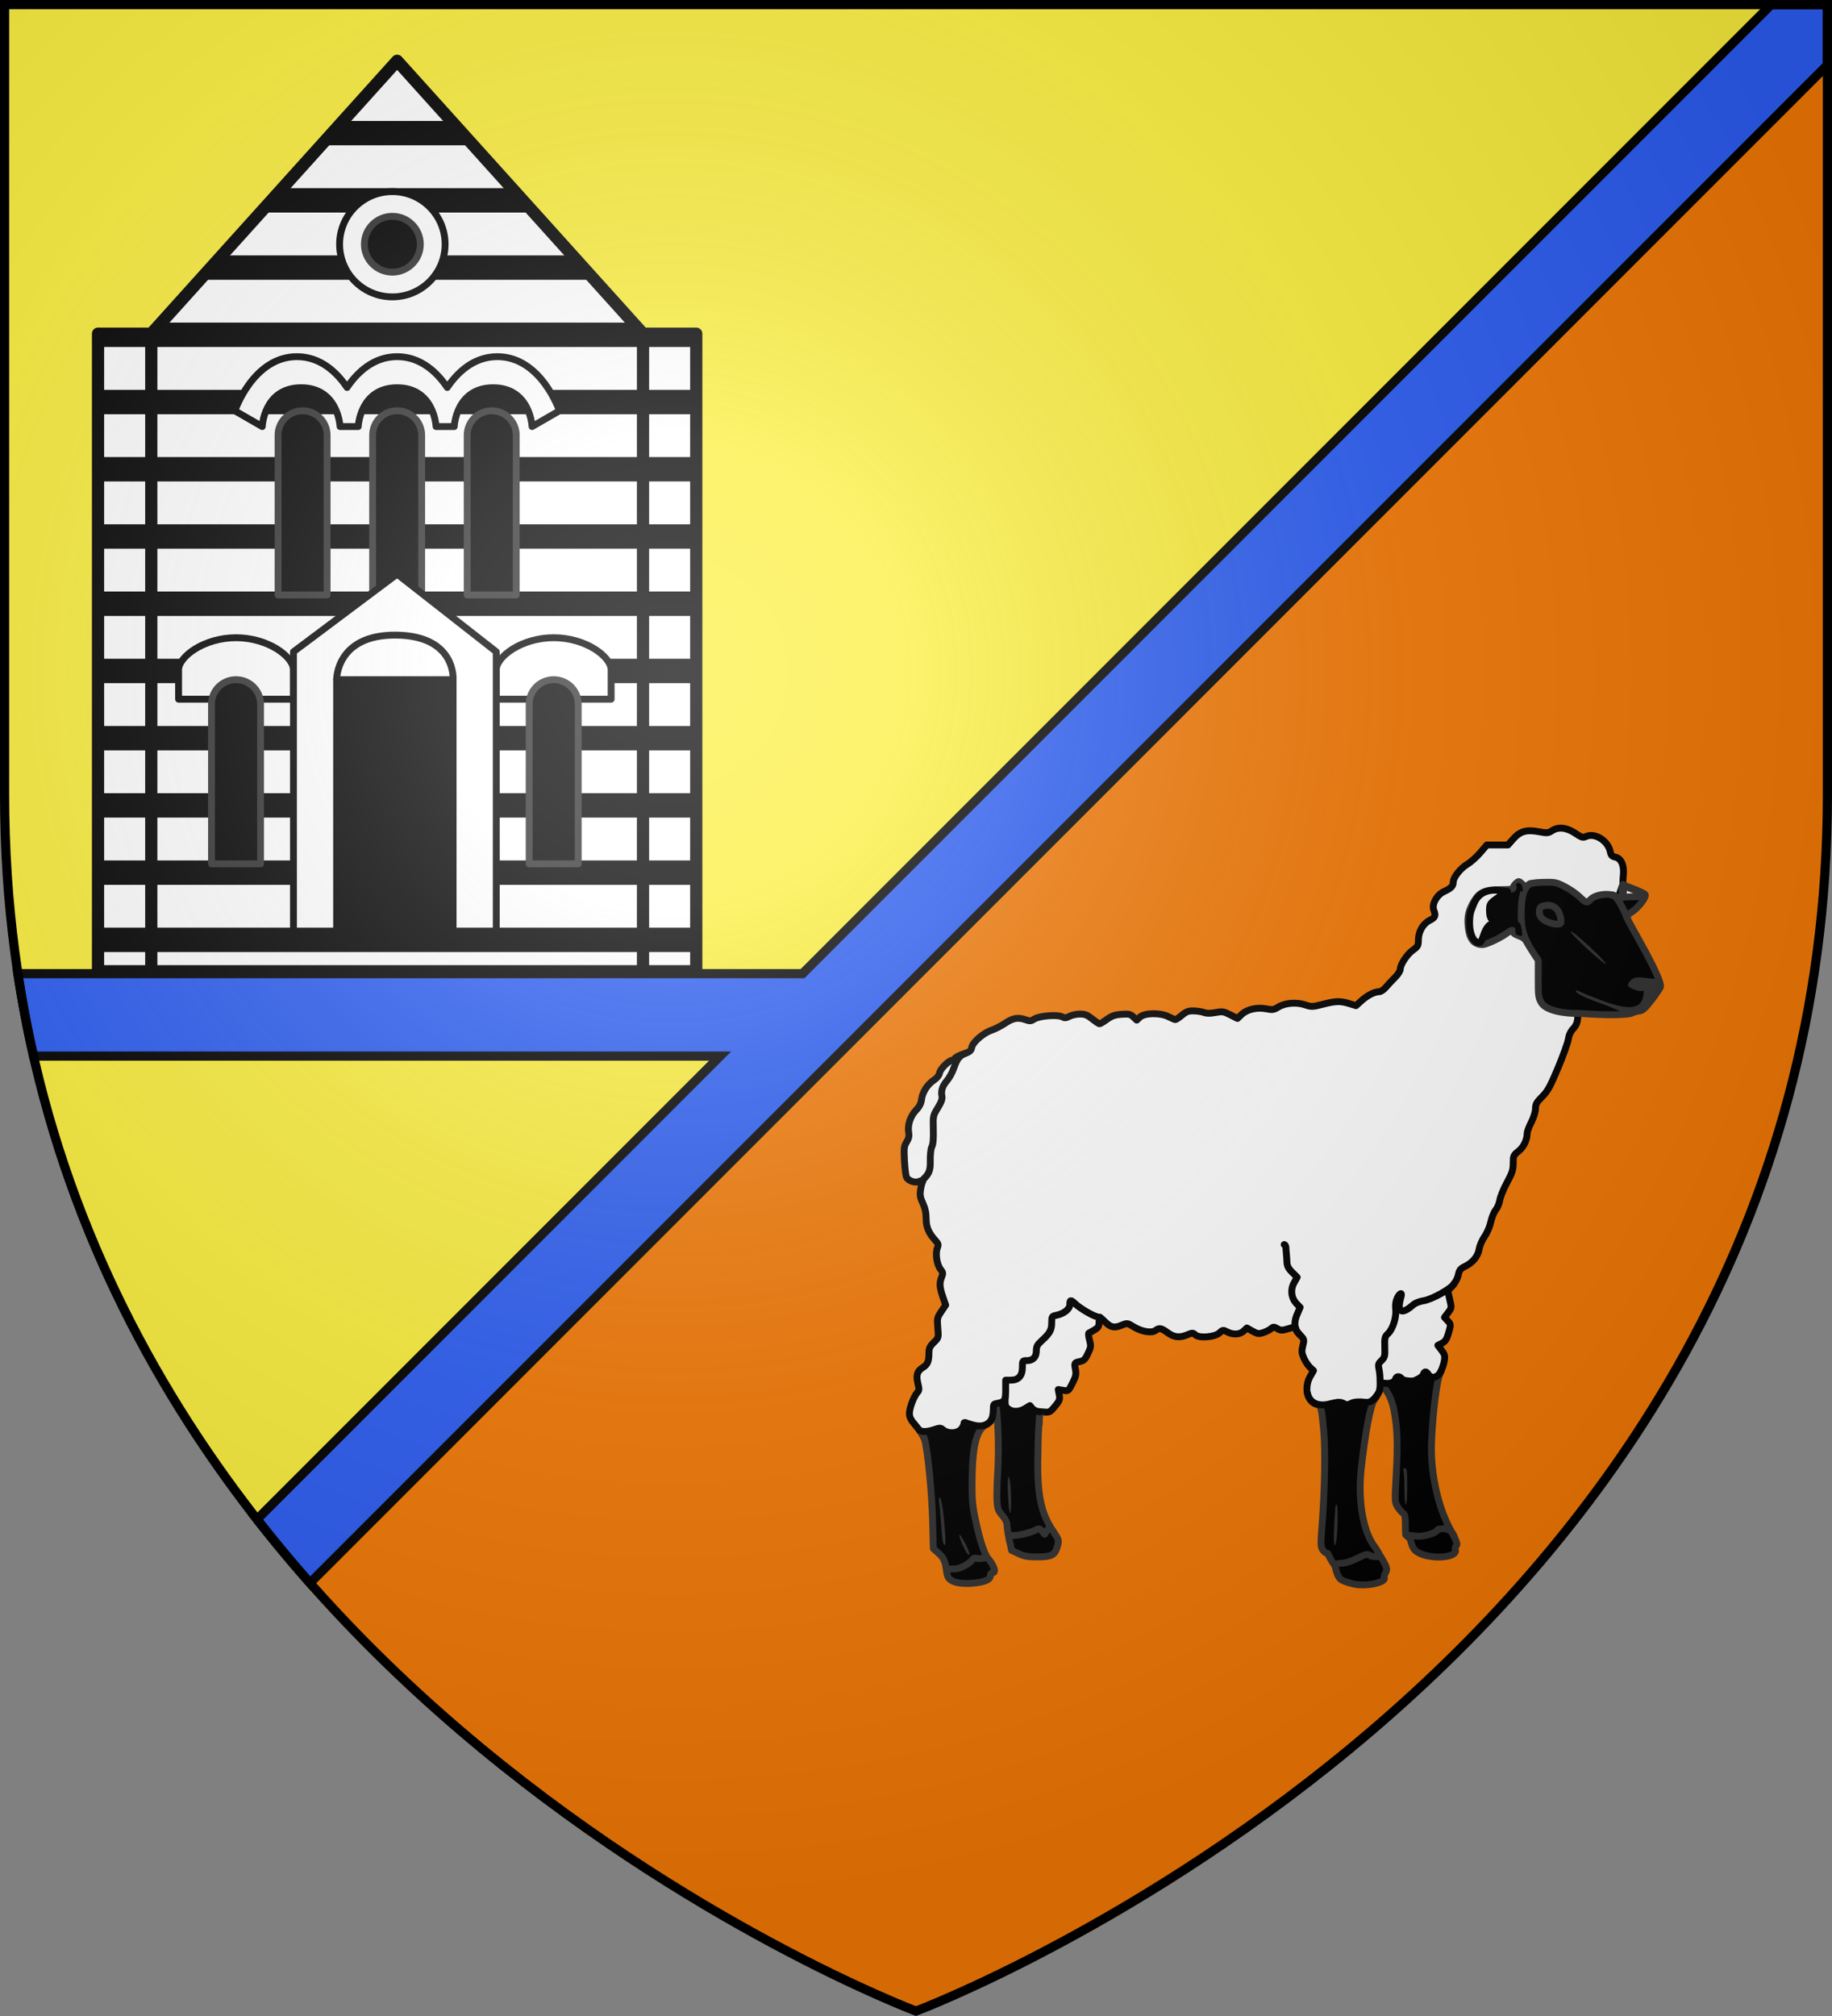 <svg xmlns="http://www.w3.org/2000/svg" width="600" height="660" viewBox="-300 -300 600 660"><rect x="-300" y="-300" width="600" height="660" fill="#808080" stroke="none"/><radialGradient id="a" cx="-80" cy="-80" r="405" gradientUnits="userSpaceOnUse"><stop offset="0" stop-color="#fff" stop-opacity=".31"/><stop offset=".19" stop-color="#fff" stop-opacity=".25"/><stop offset=".6" stop-color="#6b6b6b" stop-opacity=".125"/><stop offset="1" stop-opacity=".125"/></radialGradient><path fill="#fcef3c" d="M-298.5-298.5h597v258.543C298.5 246.291 0 358.5 0 358.5S-298.5 246.291-298.5-39.957z"/><g stroke-linecap="round" stroke-linejoin="round" stroke-width="1.008"><path fill="#fff" stroke="#000" stroke-width="4.031" d="M-71.25 18.75v-210.404h-17.576L-170-281.711l-81.174 90.057h-17.576V18.75z" transform="matrix(.992 0 0 .992 -1.291 -.637)"/><path fill="none" stroke="#000" stroke-width="4.031" d="M-88.826-191.654V18.75m-162.348-210.404V18.75" transform="matrix(.992 0 0 .992 -1.291 -.637)"/><g stroke-width="2.267" transform="matrix(.992 0 0 .992 -1.291 -.637)"><path stroke="#000" d="m-188.906-260.733-5.212 5.781h48.237l-5.212-5.781zm-19.999 22.185-5.216 5.787h88.243l-5.217-5.787zm-19.998 22.185-5.217 5.787h128.24l-5.216-5.787zm-20.003 22.19-2.27 2.52h-17.572v3.262h197.497v-3.263h-17.573l-2.269-2.519zm-19.842 22.185v5.782h197.497v-5.782zm0 22.186v5.782h197.497v-5.782zm0 22.185v5.787h197.497v-5.787zm0 22.185v5.787h197.497v-5.787zm0 22.19v5.782h197.497v-5.782zm0 22.186v5.781h197.497v-5.781zm0 22.185v5.782h197.497v-5.782zm0 22.185v5.787h197.497v-5.787zm0 22.185v5.787h197.497V5.499z"/><path fill="#fff" stroke="#000" d="M-99.351-80.652v9.625h-37.926v-9.625c0-4.474 8.457-10.664 18.963-10.664s18.963 6.19 18.963 10.664m-104.877 0v9.625h-37.926v-9.625c0-4.474 8.457-10.664 18.963-10.664s18.963 6.19 18.963 10.664"/><ellipse cx="-171.58" cy="-221.174" fill="#fff" stroke="#000" rx="17.416" ry="17.374"/><ellipse cx="-171.58" cy="-221.174" stroke="#313131" rx="9.236" ry="9.214"/><path fill="#fff" stroke="#000" d="m-223.572-166.206 9.031 5.202s.546-12.815 12.846-12.815 12.846 12.815 12.846 12.815h6.002s.546-12.815 12.846-12.815 12.846 12.815 12.846 12.815h6.004s.545-12.815 12.846-12.815 12.846 12.815 12.846 12.815l9.031-5.202s-6.027-17.865-20.49-17.865c-7.9 0-13.282 5.329-16.541 10.165-3.26-4.836-8.642-10.165-16.541-10.165s-13.282 5.329-16.54 10.165c-3.26-4.836-8.642-10.165-16.541-10.165-14.464 0-20.491 17.865-20.491 17.865"/><path stroke="#313131" d="M-118.314-77.46a8.067 8.067 0 0 1 8.094 8.075v52.7h-16.188v-52.7a8.067 8.067 0 0 1 8.094-8.075m-20.465-88.746a8.067 8.067 0 0 1 8.094 8.075v52.7h-16.188v-52.7a8.067 8.067 0 0 1 8.094-8.075m-62.441 0a8.067 8.067 0 0 1 8.094 8.075v52.7h-16.189v-52.7a8.067 8.067 0 0 1 8.095-8.075m31.22 0a8.067 8.067 0 0 1 8.095 8.075v52.7h-16.189v-52.7a8.067 8.067 0 0 1 8.094-8.075M-223.19-77.46a8.067 8.067 0 0 1 8.094 8.075v52.7h-16.188v-52.7a8.067 8.067 0 0 1 8.094-8.075"/><path fill="#fff" stroke="#000" d="M-137.277 5.5v-92.183L-170-112.303l-34.227 25.62V5.5z"/><path stroke="#000" d="M-189.983 5.5v-82.96h38.461V5.5z"/><path fill="#fff" stroke="#000" d="M-189.983-77.46s-.212-14.933 19.663-14.718 18.798 14.718 18.798 14.718z"/></g></g><path fill="#f37905" d="m298.5-298.5-506.104 506.104C-119.794 313.37 0 358.398 0 358.398s298.5-112.19 298.5-398.394z"/><g stroke-linecap="round" stroke-linejoin="round" stroke-width="2.25"><path fill="#fff" stroke="#000" stroke-width="2.25" d="M150.097 158.246c1.103-1.448 2.11-3.612 2.11-4.531 0-1.077.838-1.246 1.91-.387 1.895 1.872 1.905-1.928 3.663-1.18 4.648 1.98 10.607 4.9 14.055-3.033.494-.971 1.033-2.605 1.197-3.632.252-1.581.112-2.112-.912-3.456l-1.21-1.59 1.364-.705c1.037-.537 1.532-1.274 2.065-3.074.895-3.019.89-3.085-.277-4.33l-.979-1.044 1.182-1.552c1.166-1.532 1.173-1.588.537-4.32l-.645-2.768 1.524-1.666c.897-.981 1.69-2.456 1.926-3.587.343-1.637.68-2.055 2.283-2.835 2.498-1.216 4.182-3.319 4.562-5.695.17-1.068.977-2.913 1.793-4.102.84-1.224 1.717-3.288 2.023-4.764.297-1.432 1.007-3.168 1.58-3.858.57-.689 1.176-2.137 1.344-3.218s1.227-3.67 2.352-5.756c1.728-3.201 2.047-4.189 2.047-6.346 0-2.414.096-2.63 1.747-3.94 1.689-1.34 2.82-3.7 2.82-5.885 0-.502.613-2.125 1.364-3.607.795-1.57 1.365-3.42 1.37-4.432.005-1.46.353-2.086 2.175-3.912 1.835-1.841 2.637-3.296 5.22-9.471 1.678-4.013 3.189-8.223 3.357-9.356.199-1.339.758-2.538 1.6-3.43.882-.937 1.34-1.955 1.438-3.203l.144-1.83 14.681-42.25s-.023-1.428.137-2.812c.38-3.272-.668-5.697-2.633-6.09-1.049-.211-1.392-.58-1.624-1.74-.717-3.593-5.034-6.336-7.907-5.024-1.06.484-1.452.368-3.627-1.079-2.84-1.89-5.513-2.158-7.621-.765-1.165.769-1.569.797-4.242.294-4.053-.763-6.155-.165-8.4 2.39l-1.713 1.949h-6.91l-2.196 2.558c-1.207 1.407-3.09 3.086-4.186 3.732-2.273 1.342-4.63 4.33-4.63 5.87 0 1.304-.741 2.056-3.057 3.102-2.31 1.044-4.035 4.171-3.328 6.035.735 1.936.536 2.428-1.373 3.404-2.201 1.125-3.655 3.702-3.669 6.504-.009 1.754-.198 2.096-1.782 3.218-1.922 1.362-4.145 4.73-4.145 6.279 0 .531-.77 1.73-1.712 2.663-.942.934-2.28 2.366-2.972 3.184s-1.676 1.487-2.184 1.487c-1.53 0-3.883 1.186-5.806 2.926l-1.815 1.643-2.23-.679c-2.964-.9-4.374-.862-8.647.233-3.406.873-3.709.881-5.844.171-2.835-.943-6.552-.621-8.785.761-1.425.883-1.887.949-3.874.555-3.02-.598-6.342.164-8.11 1.861l-1.344 1.29-2.359-1.197c-2.16-1.096-2.57-1.158-4.855-.735-1.716.318-2.888.312-3.745-.018-.687-.264-2.2-.5-3.362-.523-1.735-.035-2.427.217-3.871 1.41-.967.798-1.926 1.452-2.13 1.452s-1.234-.442-2.29-.981c-2.649-1.354-7.826-1.258-9.346.173l-1.028.967-1.117-1.051c-.974-.917-1.471-1.026-3.87-.852-2.174.157-3.179.506-4.78 1.658-1.115.802-2.2 1.456-2.41 1.454s-1.284-.723-2.386-1.601c-1.606-1.28-2.406-1.597-4.019-1.597-1.107 0-2.647.328-3.423.73-1.161.602-1.596.63-2.47.161-1.485-.796-7.485-.301-9.086.75-1.029.675-1.456.717-2.7.267-2.535-.918-4.25-.65-6.789 1.064-1.304.88-3.3 1.91-4.434 2.29-2.72.91-6.203 3.918-6.55 5.658-.228 1.142-.633 1.465-2.686 2.14-1.33.438-2.582 1.075-2.783 1.416-.2.342-.582.62-.848.62-1.081 0-3.932 2.784-4.194 4.097-.172.863-.833 1.734-1.794 2.366-2.15 1.412-3.811 3.952-4.113 6.292-.189 1.454-.696 2.456-1.855 3.66-1.813 1.882-2.806 4.913-2.37 7.24.215 1.145.04 1.953-.667 3.1-.857 1.39-.933 2.037-.721 6.165.13 2.537.443 4.998.695 5.47.583 1.093 2.715 1.845 3.902 1.378 1.341-.527 1.695-.492 1.31.132-.188.305-.482 1.475-.652 2.6-.247 1.632-.093 2.511.768 4.362.744 1.603 1.077 3.15 1.082 5.01.004 2.814.827 4.745 3.061 7.186.943 1.03 1.02 1.359.584 2.507-.677 1.785-.13 5.38 1.046 6.879.845 1.077.885 1.367.366 2.639-.765 1.873-.674 3.255.424 6.453l.906 2.637-1.423 2.111c-1.354 2.01-1.41 2.268-1.149 5.356.274 3.244.274 3.245-1.312 4.785-1.293 1.255-1.587 1.882-1.592 3.394-.01 2.848-.424 3.822-2.053 4.831-1.822 1.128-2.232 2.53-1.544 5.269.44 1.746.41 2.202-.188 2.863-1.157 1.282-2.602 5.085-2.602 6.85 0 1.311.452 2.163 2.237 4.22 1.23 1.417 2.466 3.389 2.745 4.381l20.093-4.907c1.19-.681 1.865-1.395 1.872-1.98.006-.504.184-1.19.396-1.525l15.053 3.584.302-4.346 1.657.144c1.483.13 1.834-.072 3.338-1.91 1.497-1.83 1.646-2.242 1.361-3.76l-.319-1.706 1.67.271c1.652.269 1.683.244 2.989-2.347 1.122-2.227 1.266-2.908.965-4.557-.39-2.138-.389-2.14 1.628-2.573 1.137-.244 1.628-.755 2.486-2.592.981-2.098 1.023-2.468.499-4.43-.315-1.179-.406-2.198-.203-2.267s1.037-.533 1.853-1.032c1.221-.746 1.484-1.19 1.484-2.514 0-.884.11-1.608.244-1.608s.962.72 1.842 1.601c1.776 1.78 2.98 1.979 5.524.913 1.582-.662 1.724-.639 3.753.61 2.577 1.586 5.836 2.133 7.105 1.193 1.264-.937 1.849-.832 3.981.715 2.147 1.558 3.96 1.741 6.542.66 1.563-.654 1.773-.65 2.55.055 1.295 1.174 6.405.75 7.899-.657 1.056-.994 1.177-1.01 2.504-.322 1.977 1.024 4.144.914 5.408-.276l1.06-.997 1.83 1.03c1.63.918 2.02.97 3.537.483.938-.302 2.08-.878 2.54-1.28.759-.665.946-.666 2.081-.014 1.081.622 1.518.637 3.276.11 2.509-.751 2.713-.757 2.713-.071 0 .302.645 1.215 1.432 2.03 1.385 1.43 1.415 1.545.915 3.533-.441 1.755-.392 2.342.34 4.032.471 1.088 1.374 2.457 2.007 3.043l1.15 1.065-1.09 1.909c-2.105 3.688-.95 8.364 2.265 9.172 6.203 1.589 12.356 5.827 18.727-1.545"/><path stroke="#313131" stroke-width="2.25" d="M131.37 159.791c1.295.326 1.469 1.023 2.17 8.709.562 6.171.34 19.085-.522 30.334-.517 6.738-.5 7.528.188 8.578.416.636 1.167 1.157 1.669 1.157 5.963 14.371 25.868 11.546 14.79-2.974-3.39-5.168-4.906-14.732-3.878-24.475 1.193-11.302 3.066-21.24 4.31-22.874 1.103-1.448 1.907-4.29 1.907-5.21m0 0c.741.594 3.401 2.778 4.563 8.774 1.078 5.558 1.265 11.054.711 20.849-.504 8.92-.496 9.116.456 10.66.534.865 1.432 1.875 1.997 2.246.813.534.42 4.644.651 6.902 6.454 6.274 11.477-.036 15.82.336-4.593-7.165-7.866-19.37-7.347-31.05.424-9.539 1.754-20.2 2.875-22.402M1.116 168.243c1.23 1.417 1.443 2.074 1.722 3.066 1 3.552 2.37 17.521 2.601 26.51l.236 9.149 1.869 1.674c1.669 1.495 2.064 2.874 2.414 5.438 6.187 1.204 9.323-2.04 13.9-3.182-1.973-3.201-3.229-7.809-4.56-14.224-.809-3.89-.985-6.17-.927-11.989.113-11.383 1.38-16.464 4.56-18.283 1.19-.681 1.865-1.395 1.872-1.98m.604-5.74c1.202-1.899 1.956 14.166 1.347 23.353-.226 3.397-.33 7.548-.232 9.225.157 2.68.367 3.27 1.74 4.877q1.56 1.826 1.56 3.228c0 .77.335 2.928.745 4.795.568 2.903 3.35-.978 4.764-.98 3.23-.004 6.332-.549 9.568-1.921-3.824-5.64-5.107-11.439-5.014-22.655.036-4.278.171-9.735.367-12.123l.302-4.346M220.707 31.98c6.728.396 12.596.257 13.746-.327.603-.306 1.7-.615 2.44-.686 1.069-.104 1.889-.836 3.99-3.562 1.453-1.887 2.767-3.805 2.918-4.26.39-1.174-2.059-6.556-6.996-15.38-2.324-4.153-4.225-7.663-4.225-7.8 0-.138.822-.76 1.827-1.382 2.045-1.266 4.771-4.753 4.424-5.66-.124-.324-1.788-1.16-3.697-1.858s-3.541-1.401-3.627-1.564c-.061 1.723-.456 1.236-.266 1.991.245.974-.182 1.639-.688 2.288-.661.848-.748.858-1.182.133-1.054-1.759-6.713-1.354-8.484.606-1.09 1.208-1.496 1.103-3.588-.93-1.014-.986-3.18-2.478-4.812-3.317-2.784-1.43-3.22-1.518-7.035-1.417-3.055.08-4.277.299-4.914.876-.798.723-.913.706-1.98-.297-1.098-1.035-1.158-1.042-2.05-.233-.504.457-.917 1.109-.917 1.447 0 .47-.97.616-4.095.616-5.125 0-6.854.738-8.675 3.702-1.764 2.873-2.278 4.95-2 8.088.316 3.564 1.296 5.37 3.24 5.967 1.33.41 1.982.303 4.377-.713 1.548-.657 3.625-1.776 4.617-2.486 2.009-1.44 2.536-1.58 2.536-.678 0 .337.836.89 1.858 1.227 1.271.42 2.086 1.056 2.58 2.015.398.77 1.409 2.434 2.246 3.697l1.522 2.296-.017 6.038c-.016 5.45.083 6.212 1.014 7.831 1.53 2.664 7.891 3.639 12.032 3.503z"/><path fill="#fff" stroke="#313131" stroke-width="2.25" d="m235.873-8.387 1.394 1.925-3.081.067c-2.339.052-4.059.504-2.77-.294.261-.162.35-1.902.197-2.384-.34-1.075-.583-1.328 1.758-.285z"/><path stroke="#313131" stroke-width="2.25" d="M173.378 200.495c-.936-.102-2.565.071-2.73.504-.376.98-4.54 2.117-6.432 1.925l-2.558-.26c.498 2.834 1.047 4.367 2.162 5.195 3.804 2.827 13.846 2.345 12.795-.614-.124-.351.074-.97.44-1.375.592-.656-1.838-4.614-1.838-4.614s-1.4-.713-1.84-.76m-160.52 13.106c1.667 0 4.905-1.79 5.77-3.19.17-.279.715-.378 1.208-.222.494.157 2.366.052 2.71-.234.495-.412.924-.082 2.08 1.601 1.514 2.458 1.326 3.418.187 3.418-.259 0-.47.406-.47.903 0 1.308-1.995 2.131-5.937 2.448-3.69.297-6.38-.242-7.523-1.507-.378-.419-.657-.837-.873-2.416-.005-.625 1.475-.8 2.847-.8m126.804-1.83c.92 0 2.995-.685 4.838-1.597 2.861-1.416 3.328-1.526 4.127-.965.495.347 2.348.527 2.834.4s.884-.03.884.215c1.622 2.736 2.196 3.862 1.509 4.913-.397.607-.611 1.395-.475 1.75.605 1.58-5.788 2.964-9.848 2.132-1.13-.232-2.809-.759-3.73-1.171-1.532-.685-1.904-2.095-2.601-4.867.022-.637 1.388-.81 2.462-.81m-93.504-5.046c-.753 2.416-1.97 2.974-6.496 2.981-2.99.005-4.21-.211-6.048-1.073l-2.303-1.08-.744-3.393c-.067-.305-.013-.832-.075-1.145.052-.367.45-.379 1.226-.331 1.466.089 5.54-.785 7.387-1.741 1.197-.62 1.353-.596 2.161.337l.87 1.006.611-1.034c.366-.992 1.521-.852 2.152.007 2.04 3.01 2.033 2.979 1.259 5.466z"/></g><path fill="#313131" d="M30.139 189.738c.153 3.06.453 5.564.666 5.564.456 0 .459-7.096.005-10.065-.572-3.734-.955-1.161-.67 4.501zm130.289 2.82c.28 0 .456-2.288.456-5.948 0-5.172-.096-5.948-.738-5.948-.543 0-.665.273-.463 1.03.152.566.277 3.242.282 5.947.005 2.97.187 4.918.463 4.918m-23.344 13.266c.562 0 .936-3.065 1.019-8.364.065-4.156-.21-5.914-.688-4.397-.11.351-.321 3.366-.47 6.7-.151 3.44-.092 6.061.14 6.061m-127.735 0c.32 0 .377-1.401.175-4.232-.453-6.361-1.213-11.322-1.734-11.322-.287 0-.354.741-.175 1.944.16 1.07.402 3.694.538 5.833.137 2.139.354 4.763.483 5.833.13 1.07.45 1.944.713 1.944m8.122 2.63c-.038-.979-3.019-6.457-3.275-6.019-.134.229.383 1.805 1.15 3.504 1.284 2.848 2.179 3.907 2.125 2.516"/><g stroke-linecap="round" stroke-linejoin="round" stroke-width="2.25"><g stroke="#000"><path fill="none" stroke-width="2.25" d="M171.952 148.917c-1.053 2.17-3.208 2.544-4.112 1.094-.727-1.166-1.335-1.164-1.706.005-.16.506-1.067 1.116-1.79 1.49s-1.48.674-1.68.664c-.828-.04-2.965-.058-3.548-.762-.846-1.022-1.761-.953-2.113.157-.324 1.024-1.748 1.52-3.713 1.295"/><path fill="#fff" stroke-width="2.25" d="M40.601 162.209c-1.07-.11-2.079-.555-2.533-1.117l-.754-.933-1.577.963c-1.948 1.19-4.145 1.22-5.556.11-.997-.784-1.076-1.134-.938-4.118"/><path fill="none" stroke-width="2.25" d="M2.102 86.486c.859-1.208 2.623-1.953 2.567-5.696-.041-2.788.146-4.691.531-5.4.402-.738.557-2.56.478-5.611-.116-4.447-.093-4.559 1.468-7.092 1.152-1.87 1.521-2.916 1.348-3.823-.341-1.789.15-3.318 1.613-5.03.704-.823 1.63-2.44 2.058-3.594 1.087-2.928 1.59-4.514 4.145-5.451"/><path fill="#fff" stroke-width="2.25" d="M60.206 131.254c-1.809 0-6.688-3.103-8.032-4.381-1.509-1.434-1.802-1.397-1.802.226 0 1.496-1.935 3.01-4.505 3.525-1.358.272-1.431.396-1.431 2.415 0 2.367-.624 3.49-3.27 5.884-1.437 1.3-1.754 1.895-1.754 3.293 0 2.078-1.106 3.22-3.118 3.22-1.426 0-1.448.033-1.448 2.208 0 2.782-1.28 4.197-3.797 4.197h-1.683v3.146c0 3.527-.35 4.065-2.915 4.482-1.69.275-.787.95-1.321 3.966-.406 2.292-2.366 3.616-4.989 3.371-1.004-.093-3.236-.787-3.676-.983-.563-.25-.8-.153-.8.329 0 .377-.359 1.118-.798 1.649h0c-1.3 1.567-4.466 1.671-6.123.2-.666-.59-1.015-.583-2.912.062-1.93.657-3.774.798-4.716.18"/><path fill="none" stroke-width="2.25" d="M125.693 136.99c-1.774-1.704-2.055-3.932-.848-6.742l.961-2.238-1.183-1.238c-1.739-1.818-2.057-4.57-.788-6.831l1.002-1.788-1.635-1.638c-1.251-1.253-1.656-2.053-1.72-3.4a59 59 0 0 0-.184-2.677 37 37 0 0 1-.144-1.944c-.024-.566-.28-1.03-.567-1.03"/><path fill="#fff" stroke-width="2.25" d="M176.247 120.184c-.518 1.496-7.325 5.266-10.045 5.664-.93.136-2.559.608-3.412 1.359-3.903 3.433-5.408 2.397-3.925-2.7.458-1.576-.459-1.224-1.274.488-.481 1.01-.644 2.218-.488 3.609.295 2.621-.934 6.526-2.517 7.995-1.045.97-1.14 1.364-1.052 4.383.093 3.174.036 3.376-1.33 4.686-1.41 1.352-.377 1.602-.237 5.468.117 3.245-.01 4.144-.734 5.252-1.487 2.274-2.588 2.937-4.413 2.656-1.064-.164-3.202-.173-4.133.31-1.322.685-1.554.686-2.854.012-1.192-.617-2.677-.145-4.548.304-3.845.924-6.602-.573-7.137-3.876"/></g><path fill="none" stroke="#313131" stroke-width="2.25" d="M200.468 9.033c-1.913-3.507-2.314-6.238-2.253-10.38.078-5.236.758-8 2.972-9.39"/><path stroke="#313131" stroke-width="2.25" d="M227.61-7.032c1.273-.197 2.382.934 5.47 7.828"/></g><path fill="#313131" d="M225.926 15.606c.233-.138-1.514-2.074-3.882-4.303-5.155-4.853-7.112-6.455-7.631-6.244-.213.087 2.195 2.552 5.35 5.478 3.157 2.926 5.93 5.207 6.163 5.07m10.89 4.371c-.62.007-1.16.058-1.483.172-1.242.433-2.478 2.005-2.084 2.644.476.773 3.487 1.915 4.338 1.645.786-.25.852-.1.628 1.458-.64 4.466-4.555 4.976-13.329 1.744-3.06-1.128-6.17-2.363-6.907-2.745-1.528-.792-1.84-.84-1.84-.314 0 .655 3.27 2.193 8.904 4.188 2.069.733 4.588 1.835 6.037 2.53.094.046.823.452 1.327.73.988-.092 1.716-.207 2.04-.372.603-.305 1.701-.614 2.441-.686 1.068-.104 1.896-.834 3.996-3.56 1.454-1.887 2.76-3.804 2.911-4.26.131-.395-.058-1.282-.556-2.602-.222-.022-.912-.096-.97-.1-1.06-.073-2.675-.191-3.511-.329-.63-.103-1.32-.15-1.941-.143"/><path fill="none" stroke="#313131" stroke-linecap="round" stroke-linejoin="round" stroke-width="2.25" d="M210.204 2.564c.98-.08 1.12-.285.995-1.465-.36-3.357-2.382-5.16-5.196-4.63-1.362.256-1.668.529-1.83 1.631-.253 1.731.775 3.034 3.063 3.88 1.004.372 2.34.635 2.968.584"/><path fill="#fff" stroke="#000" stroke-linecap="round" stroke-linejoin="round" stroke-width="2.25" d="M183.825 8.506c-1.484-.57-2.678-3.256-2.504-7.178.127-2.857.588-3.359 1.337-5.32 1.549-4.059 5.107-4.968 8.846-4.44 2.51.355 2.715.095 1.685.573-.635.294-2.727 1.772-3.662 2.494-1.54 1.189-1.7 1.516-1.7 3.49 0 1.376.252 2.386.685 2.746.946.786.864 1.122-.446 1.824-.676.363-1.441 1.452-1.902 2.708-.978 2.665-1.09 3.583-2.34 3.103"/><path d="M198.714-8.289c-.113.34-.495.188-1.04-.415-2.005-1.128-1.046-2.962.492-1.902.4.4.647 2.022.548 2.317m-2.146 14.193c-.295-.194-.448-1.772-.12-2.613l.634-1.63.867.84c.343.819.624 3.368.624 3.591 0 .489-1.308.27-2.005-.188"/><path fill="#2b5df2" stroke="#000" stroke-width="3" d="M280.088-298.5-37.162 18.75h-256.973a373 373 0 0 0 5.116 26.998l224.86-.002-151.655 151.656a448 448 0 0 0 17.336 20.846L298.5-278.734V-298.5z"/><path fill="url(#a)" d="M-298.5-298.5h597v258.543C298.5 246.291 0 358.5 0 358.5S-298.5 246.291-298.5-39.957z"/><path fill="none" stroke="#000" stroke-width="3" d="M-298.5-298.5h597v258.503C298.5 246.206 0 358.398 0 358.398S-298.5 246.206-298.5-39.997z"/></svg>